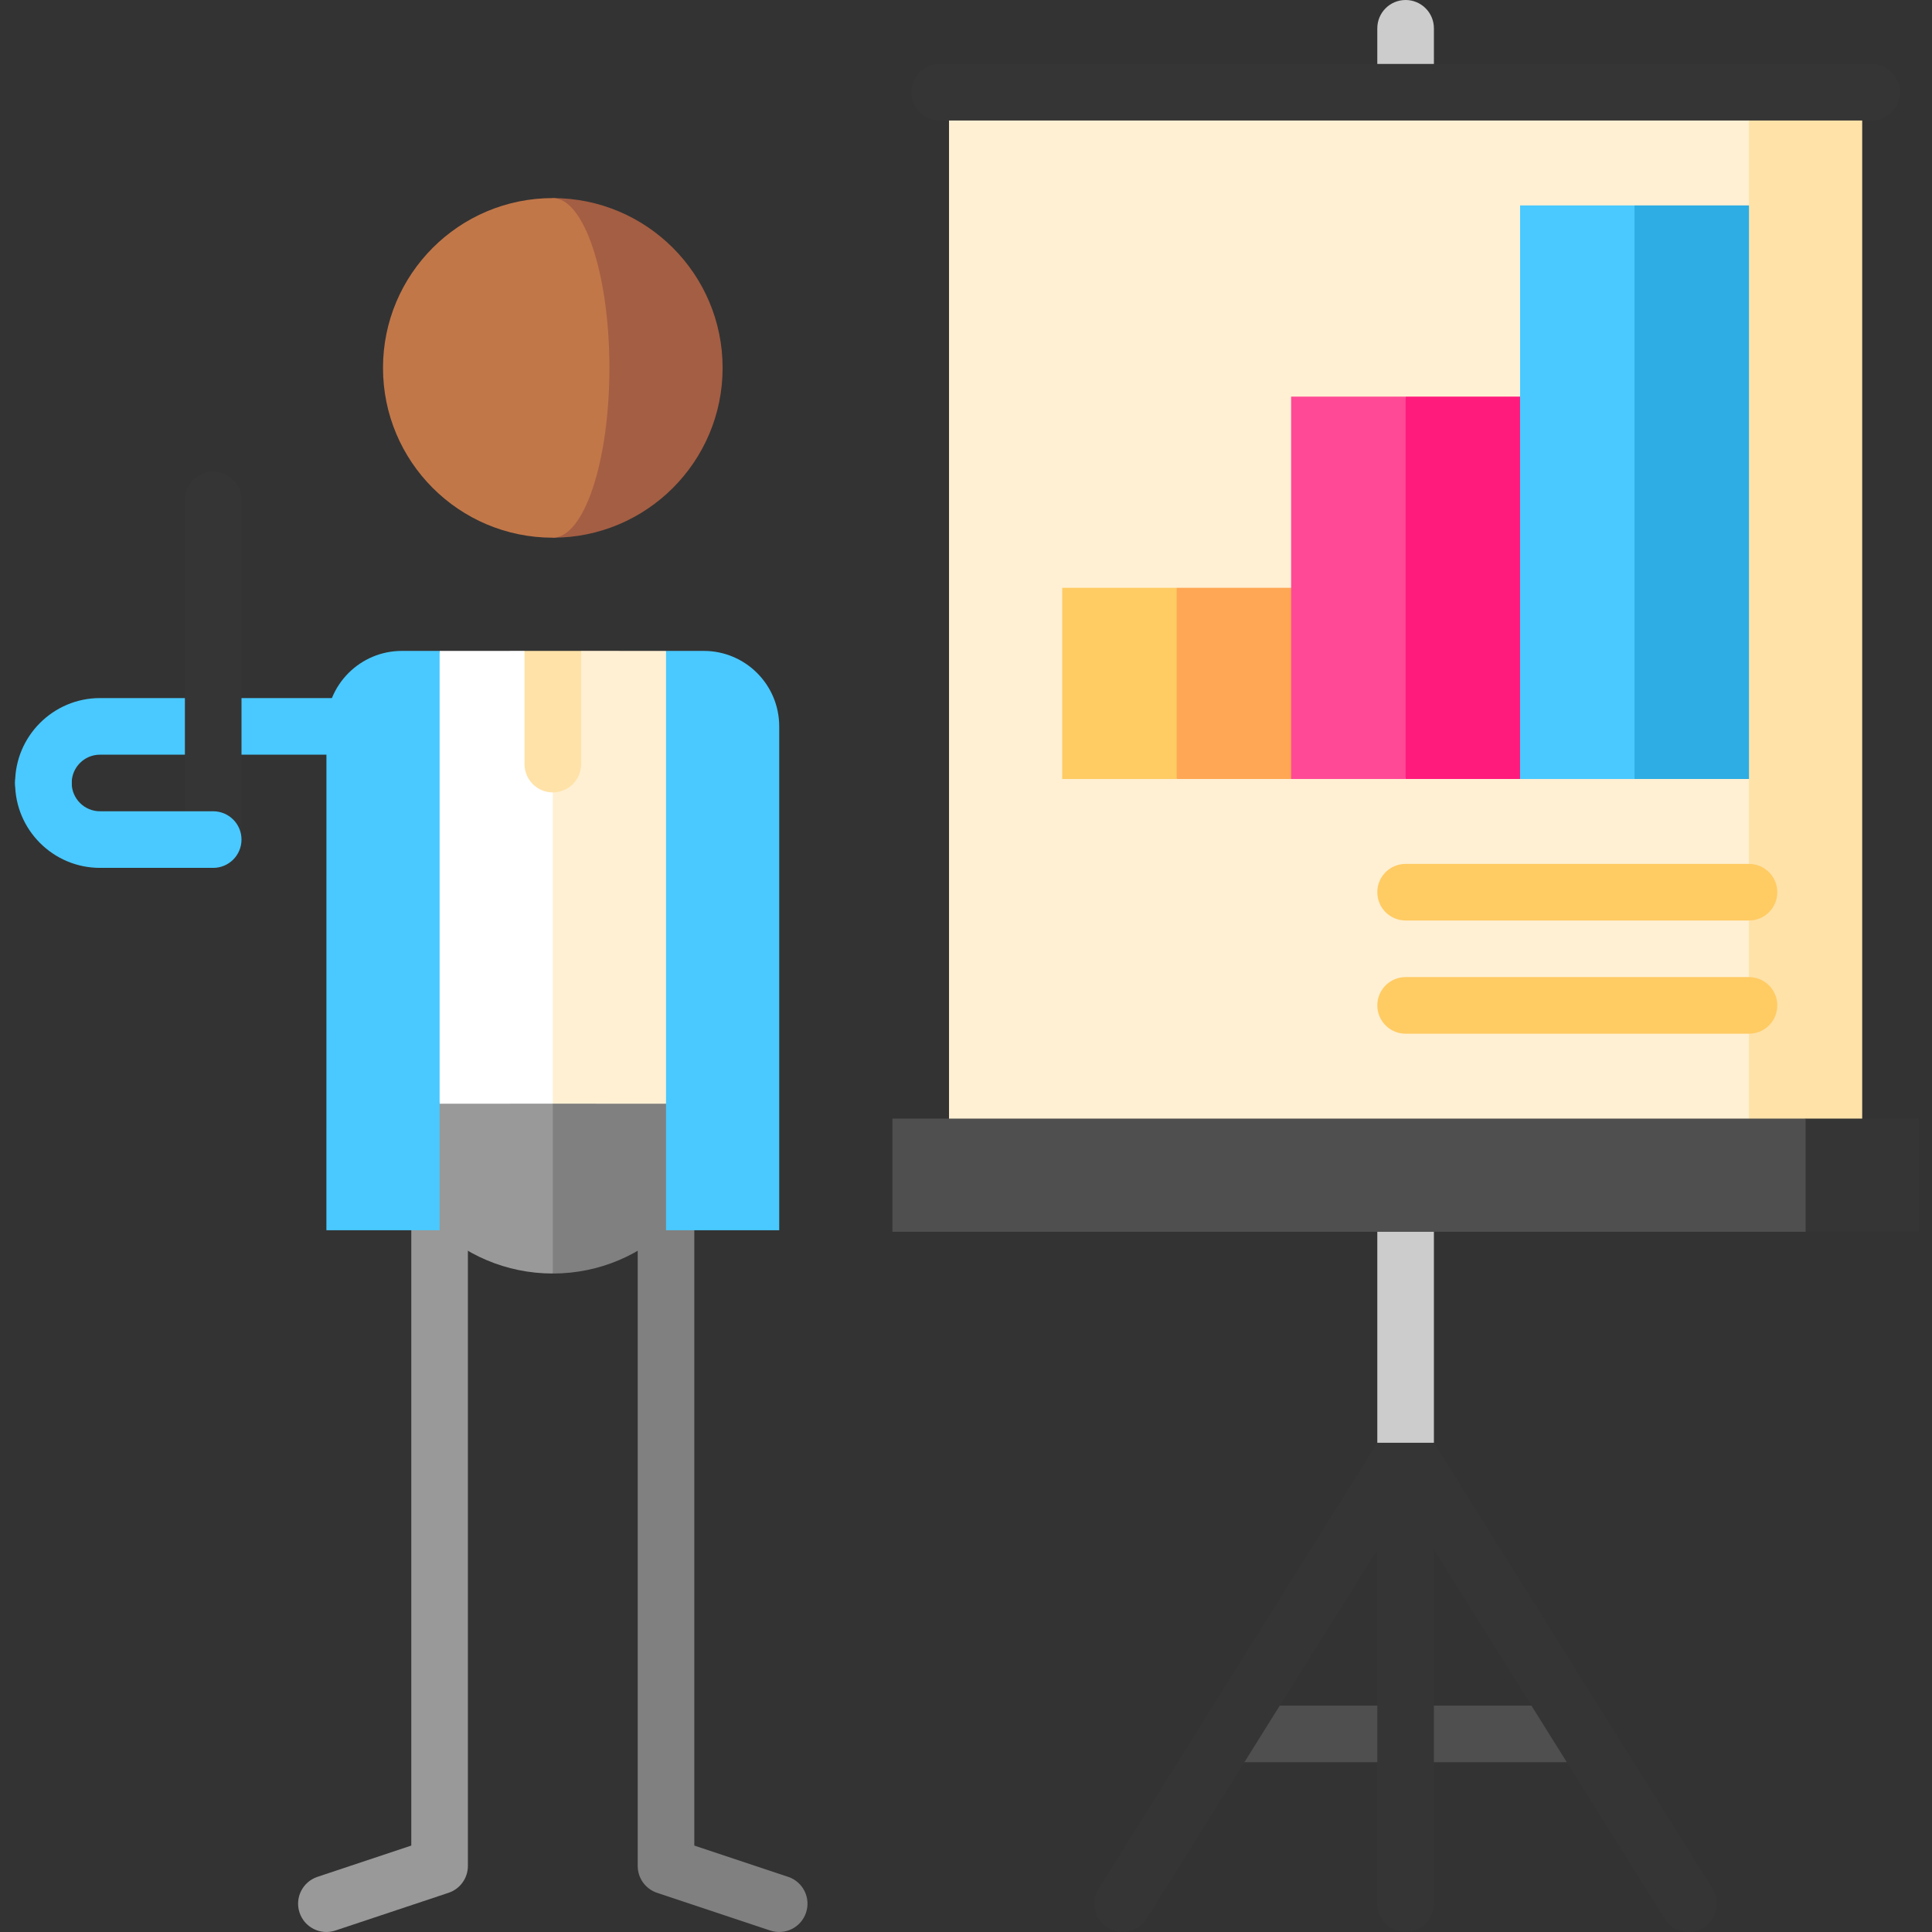 <?xml version="1.0" encoding="UTF-8"?>
<svg xmlns="http://www.w3.org/2000/svg" height="512pt" version="1.1" viewBox="-4 0 512 512" width="512pt">
  <rect x="-4" y="0" width="512" height="512" fill="#333333" stroke="none"/>
  <g id="surface1">
    <path d="M 104.996 307.5 L 104.996 489.094 L 80.129 497.383 C 76.199 498.691 74.074 502.938 75.383 506.867 C 76.695 510.801 80.941 512.922 84.871 511.613 L 114.867 501.613 C 117.93 500.594 119.996 497.727 119.996 494.5 L 119.996 307.5 Z M 104.996 307.5 " style=" stroke:none;fill-rule:nonzero;fill:rgb(60%,60%,60%);fill-opacity:1;"></path>
    <path d="M 179.996 307.5 L 179.996 489.094 L 204.867 497.383 C 208.797 498.691 210.922 502.938 209.609 506.867 C 208.301 510.801 204.051 512.922 200.125 511.613 L 170.125 501.613 C 167.062 500.594 165 497.727 165 494.5 L 165 307.5 Z M 179.996 307.5 " style=" stroke:none;fill-rule:nonzero;fill:rgb(50.196%,50.196%,50.196%);fill-opacity:1;"></path>
    <path d="M 22.5 184.996 C 10.094 184.996 0 195.09 0 207.496 C 0 211.641 3.359 214.996 7.5 214.996 C 11.641 214.996 15 211.641 15 207.496 C 15 203.359 18.363 199.996 22.5 199.996 L 97.5 199.996 L 97.5 184.996 Z M 22.5 184.996 " style=" stroke:none;fill-rule:nonzero;fill:rgb(28.627%,78.824%,100%);fill-opacity:1;"></path>
    <path d="M 52.5 124.996 C 48.359 124.996 45 128.352 45 132.496 L 45 222.496 L 60 222.496 L 60 132.496 C 60 128.352 56.641 124.996 52.5 124.996 Z M 52.5 124.996 " style=" stroke:none;fill-rule:nonzero;fill:rgb(20.784%,20.784%,20.784%);fill-opacity:1;"></path>
    <path d="M 52.5 229.996 L 22.5 229.996 C 10.094 229.996 0 219.902 0 207.496 C 0 203.352 3.359 199.996 7.5 199.996 C 11.641 199.996 15 203.352 15 207.496 C 15 211.633 18.363 214.996 22.5 214.996 L 52.5 214.996 C 56.641 214.996 60 218.352 60 222.496 C 60 226.641 56.641 229.996 52.5 229.996 Z M 52.5 229.996 " style=" stroke:none;fill-rule:nonzero;fill:rgb(28.627%,78.824%,100%);fill-opacity:1;"></path>
    <path d="M 321.625 452 L 415.375 452 L 415.375 467 L 321.625 467 Z M 321.625 452 " style=" stroke:none;fill-rule:nonzero;fill:rgb(30.98%,30.98%,30.98%);fill-opacity:1;"></path>
    <path d="M 361 393.531 L 361 504.496 C 361 508.641 364.355 511.996 368.5 511.996 C 372.641 511.996 376 508.641 376 504.496 L 376 393.531 Z M 361 393.531 " style=" stroke:none;fill-rule:nonzero;fill:rgb(20.784%,20.784%,20.784%);fill-opacity:1;"></path>
    <path d="M 443.504 512 C 441.004 512 438.562 510.75 437.137 508.473 L 368.5 398.652 L 299.859 508.473 C 297.664 511.984 293.039 513.055 289.523 510.859 C 286.012 508.664 284.945 504.035 287.141 500.523 L 362.137 380.523 C 363.508 378.332 365.914 377 368.5 377 C 371.086 377 373.488 378.332 374.859 380.523 L 449.859 500.523 C 452.055 504.035 450.984 508.664 447.473 510.859 C 446.238 511.633 444.863 512 443.504 512 Z M 443.504 512 " style=" stroke:none;fill-rule:nonzero;fill:rgb(20.784%,20.784%,20.784%);fill-opacity:1;"></path>
    <path d="M 368.5 0 C 364.355 0 361 3.355 361 7.5 L 361 24.441 L 376 24.441 L 376 7.5 C 376 3.355 372.641 0 368.5 0 Z M 368.5 0 " style=" stroke:none;fill-rule:nonzero;fill:rgb(80%,80%,80%);fill-opacity:1;"></path>
    <path d="M 361 281.031 L 376 281.031 L 376 382.348 L 361 382.348 Z M 361 281.031 " style=" stroke:none;fill-rule:nonzero;fill:rgb(80%,80%,80%);fill-opacity:1;"></path>
    <path d="M 459.5 24.441 L 369.5 311.441 L 489.5 311.441 L 489.5 24.441 Z M 459.5 24.441 " style=" stroke:none;fill-rule:nonzero;fill:rgb(100%,88.627%,65.882%);fill-opacity:1;"></path>
    <path d="M 247.5 24.441 L 247.5 311.441 L 459.5 311.441 L 459.5 206.441 L 429.5 130.441 L 459.5 54.441 L 459.5 24.441 Z M 247.5 24.441 " style=" stroke:none;fill-rule:nonzero;fill:rgb(100%,94.118%,82.745%);fill-opacity:1;"></path>
    <path d="M 338.164 206.441 L 307.832 206.441 L 292.832 181.109 L 307.832 155.777 L 368.164 155.777 Z M 338.164 206.441 " style=" stroke:none;fill-rule:nonzero;fill:rgb(100%,65.49%,32.941%);fill-opacity:1;"></path>
    <path d="M 277.5 155.777 L 307.832 155.777 L 307.832 206.441 L 277.5 206.441 Z M 277.5 155.777 " style=" stroke:none;fill-rule:nonzero;fill:rgb(100%,79.608%,38.824%);fill-opacity:1;"></path>
    <path d="M 398.832 206.441 L 368.5 206.441 L 353.5 155.777 L 368.5 105.109 L 428.832 105.109 Z M 398.832 206.441 " style=" stroke:none;fill-rule:nonzero;fill:rgb(100%,10.588%,48.627%);fill-opacity:1;"></path>
    <path d="M 338.164 105.109 L 368.5 105.109 L 368.5 206.441 L 338.164 206.441 Z M 338.164 105.109 " style=" stroke:none;fill-rule:nonzero;fill:rgb(100%,28.627%,58.824%);fill-opacity:1;"></path>
    <path d="M 459.5 206.441 L 429.164 206.441 L 414.164 130.441 L 429.164 54.441 L 459.5 54.441 Z M 459.5 206.441 " style=" stroke:none;fill-rule:nonzero;fill:rgb(17.647%,67.843%,89.02%);fill-opacity:1;"></path>
    <path d="M 398.832 54.441 L 429.164 54.441 L 429.164 206.441 L 398.832 206.441 Z M 398.832 54.441 " style=" stroke:none;fill-rule:nonzero;fill:rgb(28.627%,78.824%,100%);fill-opacity:1;"></path>
    <path d="M 474.5 296.441 L 444.5 312.203 L 474.5 326.441 L 504.5 326.441 L 504.5 296.441 Z M 474.5 296.441 " style=" stroke:none;fill-rule:nonzero;fill:rgb(20.784%,20.784%,20.784%);fill-opacity:1;"></path>
    <path d="M 232.5 296.441 L 474.5 296.441 L 474.5 326.441 L 232.5 326.441 Z M 232.5 296.441 " style=" stroke:none;fill-rule:nonzero;fill:rgb(30.98%,30.98%,30.98%);fill-opacity:1;"></path>
    <path d="M 127.5 247.496 L 142.5 337.496 C 167.352 337.496 187.5 317.348 187.5 292.496 Z M 127.5 247.496 " style=" stroke:none;fill-rule:nonzero;fill:rgb(50.196%,50.196%,50.196%);fill-opacity:1;"></path>
    <path d="M 97.5 292.496 C 97.5 317.348 117.648 337.496 142.5 337.496 L 142.5 247.496 Z M 97.5 292.496 " style=" stroke:none;fill-rule:nonzero;fill:rgb(60%,60%,60%);fill-opacity:1;"></path>
    <path d="M 172.5 172.496 L 150 172.484 L 112.5 232.488 L 142.5 292.484 L 172.5 292.496 L 187.5 232.496 Z M 172.5 172.496 " style=" stroke:none;fill-rule:nonzero;fill:rgb(100%,94.118%,82.745%);fill-opacity:1;"></path>
    <path d="M 142.5 187.484 L 135 172.488 L 112.5 172.496 L 97.5 232.496 L 112.5 292.496 L 142.5 292.484 Z M 142.5 187.484 " style=" stroke:none;fill-rule:nonzero;fill:rgb(100%,100%,100%);fill-opacity:1;"></path>
    <path d="M 102.508 172.496 C 91.461 172.496 82.508 181.449 82.508 192.496 L 82.5 326.031 L 112.5 326.031 L 112.5 172.496 Z M 102.508 172.496 " style=" stroke:none;fill-rule:nonzero;fill:rgb(28.627%,78.824%,100%);fill-opacity:1;"></path>
    <path d="M 182.5 172.496 L 172.5 172.496 L 172.5 326.031 L 202.5 326.031 L 202.5 192.496 C 202.5 181.453 193.547 172.496 182.5 172.496 Z M 182.5 172.496 " style=" stroke:none;fill-rule:nonzero;fill:rgb(28.627%,78.824%,100%);fill-opacity:1;"></path>
    <path d="M 142.5 52.496 L 142.5 142.496 C 167.352 142.496 187.5 122.348 187.5 97.496 C 187.5 72.645 167.352 52.496 142.5 52.496 Z M 142.5 52.496 " style=" stroke:none;fill-rule:nonzero;fill:rgb(64.314%,36.863%,26.275%);fill-opacity:1;"></path>
    <path d="M 157.5 97.496 C 157.5 72.645 150.785 52.496 142.5 52.496 C 117.648 52.496 97.5 72.645 97.5 97.496 C 97.5 122.348 117.648 142.496 142.5 142.496 C 150.785 142.496 157.5 122.348 157.5 97.496 Z M 157.5 97.496 " style=" stroke:none;fill-rule:nonzero;fill:rgb(76.078%,46.667%,28.627%);fill-opacity:1;"></path>
    <path d="M 492 31.941 L 245 31.941 C 240.855 31.941 237.5 28.586 237.5 24.441 C 237.5 20.301 240.855 16.941 245 16.941 L 492 16.941 C 496.141 16.941 499.5 20.301 499.5 24.441 C 499.5 28.586 496.141 31.941 492 31.941 Z M 492 31.941 " style=" stroke:none;fill-rule:nonzero;fill:rgb(20.784%,20.784%,20.784%);fill-opacity:1;"></path>
    <path d="M 459.5 243.941 L 368.5 243.941 C 364.355 243.941 361 240.586 361 236.441 C 361 232.301 364.355 228.941 368.5 228.941 L 459.5 228.941 C 463.641 228.941 467 232.301 467 236.441 C 467 240.586 463.641 243.941 459.5 243.941 Z M 459.5 243.941 " style=" stroke:none;fill-rule:nonzero;fill:rgb(100%,79.608%,38.824%);fill-opacity:1;"></path>
    <path d="M 459.5 273.941 L 368.5 273.941 C 364.355 273.941 361 270.586 361 266.441 C 361 262.301 364.355 258.941 368.5 258.941 L 459.5 258.941 C 463.641 258.941 467 262.301 467 266.441 C 467 270.586 463.641 273.941 459.5 273.941 Z M 459.5 273.941 " style=" stroke:none;fill-rule:nonzero;fill:rgb(100%,79.608%,38.824%);fill-opacity:1;"></path>
    <path d="M 135 172.496 L 135 202.496 C 135 206.641 138.359 209.996 142.5 209.996 C 146.641 209.996 150 206.641 150 202.496 L 150 172.496 Z M 135 172.496 " style=" stroke:none;fill-rule:nonzero;fill:rgb(100%,88.627%,65.882%);fill-opacity:1;"></path>
  </g>
</svg>
